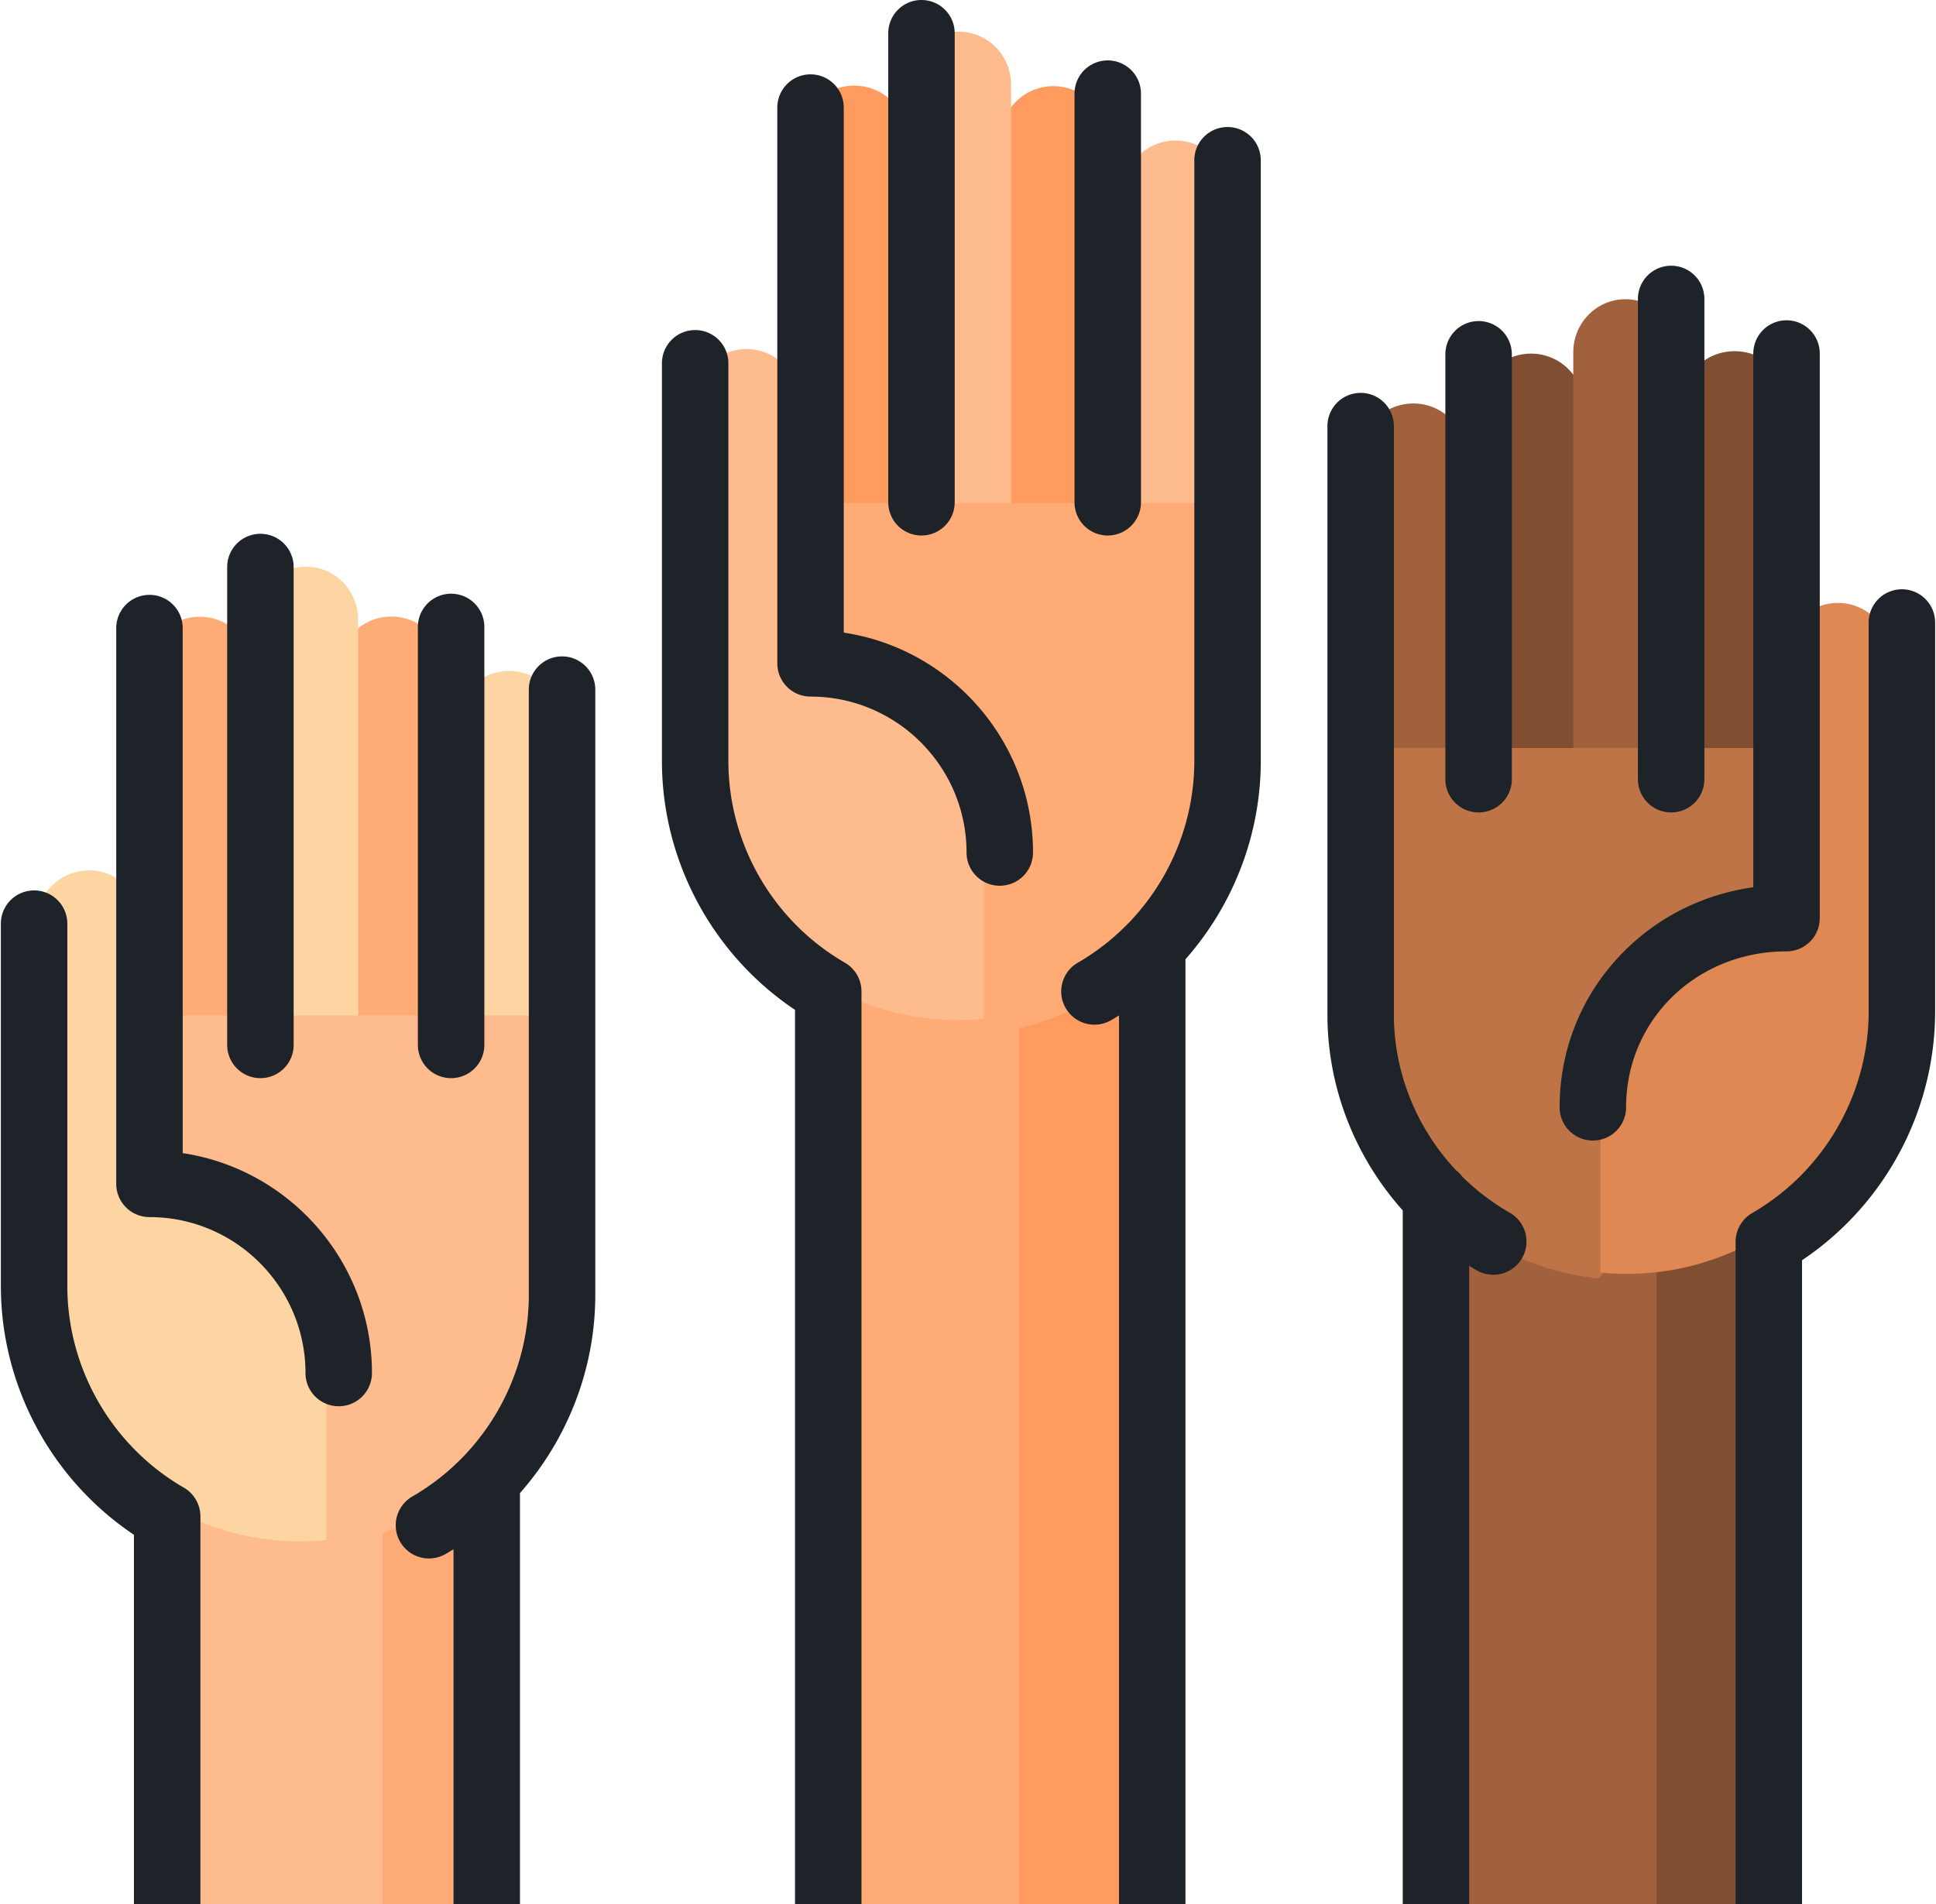 <svg xmlns="http://www.w3.org/2000/svg" width="427" height="420" viewBox="0 0 427 420">
    <g fill="none" fill-rule="nonzero">
        <path fill="#FEBB8E" d="M36 292v160h49.167L95 292z"/>
        <g fill="#FEAB75">
            <path d="M84.44 291.345h23.369v160.182H84.44zM44.069 136.045c6.453 0 11.685 5.247 11.685 11.721l19.66 125.632H22.645l9.737-65.076v-60.556c.001-6.473 5.232-11.72 11.686-11.72z"/>
        </g>
        <path fill="#FCD5A2" d="M100.567 159.758c0-6.494 5.245-11.758 11.717-11.758 6.47 0 11.716 5.263 11.716 11.758v68.583L71 266l29.567-106.242z"/>
        <path fill="#FEAB75" d="M74.646 147.69c0-6.456 5.228-11.69 11.677-11.69C92.773 136 98 141.233 98 147.69V273H55l19.646-125.31z"/>
        <path fill="#FCD5A2" d="M67.5 125c6.351 0 11.5 5.24 11.5 11.704V272H56V136.702C56 130.24 61.148 125 67.5 125z"/>
        <path fill="#FEBB8E" d="M30.483 224L11 263.097 71.397 341C100.93 338.058 124 313.057 124 282.647V224H30.483z"/>
        <path fill="#FCD5A2" d="M66.182 340a58.59 58.59 0 0 0 5.818-.292v-36.706c0-22.586-18.233-40.897-40.727-40.897v-58.42c0-6.454-5.21-11.685-11.636-11.685C13.21 192 8 197.23 8 203.684v77.894C8 313.844 34.048 340 66.182 340z"/>
        <path fill="#A0613C" d="M316 233v219h49.167L375 233z"/>
        <g fill="#804E30">
            <path d="M365.369 232.755h23.664v218.772h-23.664zM382.584 77.466c-6.535 0-11.833 5.246-11.833 11.72L350.844 214.81h53.43l-9.859-65.072V89.184c.001-6.472-5.295-11.718-11.831-11.718z"/>
        </g>
        <path fill="#A0613C" d="M323.433 100.758c0-6.493-5.245-11.758-11.717-11.758C305.245 89 300 94.264 300 100.758v68.584L353 207l-29.567-106.242z"/>
        <path fill="#804E30" d="M349.355 89.69c0-6.456-5.228-11.69-11.678-11.69C331.228 78 326 83.233 326 89.69V215h43L349.355 89.69z"/>
        <path fill="#A0613C" d="M358.5 66c-6.351 0-11.5 5.24-11.5 11.704V213h23V77.703C370 71.24 364.851 66 358.5 66z"/>
        <path fill="#BF7447" d="M393.517 165L413 204.097 352.603 282C323.07 279.058 300 254.057 300 223.647V165h93.517z"/>
        <path fill="#DF8853" d="M358.818 281c-1.963 0-3.903-.101-5.818-.292v-36.706c0-22.586 18.233-40.898 40.727-40.898v-58.42c0-6.453 5.21-11.684 11.636-11.684 6.427 0 11.637 5.23 11.637 11.685v77.893C417 254.845 390.95 281 358.818 281z"/>
        <path fill="#FEAB75" d="M176 174v277h49.167L235 174z"/>
        <g fill="#FF9B5F">
            <path d="M224.711 174.167h23.546v277.36h-23.546zM188.41 18.885c6.503 0 11.774 5.246 11.774 11.72l19.808 125.619h-53.164l9.81-65.07v-60.55c0-6.473 5.27-11.719 11.773-11.719z"/>
        </g>
        <path fill="#FEBB8E" d="M247.567 42.758c0-6.494 5.245-11.758 11.717-11.758C265.754 31 271 36.263 271 42.758v68.583L218 149l29.567-106.242z"/>
        <path fill="#FF9B5F" d="M220.646 30.69c0-6.456 5.228-11.69 11.677-11.69C238.773 19 244 24.233 244 30.69V156h-43l19.646-125.31z"/>
        <path fill="#FEBB8E" d="M211.5 7c6.351 0 11.5 5.24 11.5 11.704V154h-23V18.703C200 12.24 205.147 7 211.5 7z"/>
        <path fill="#FEAB75" d="M176.483 111L157 150.097 217.397 228C246.93 225.058 270 200.057 270 169.647V111h-93.517z"/>
        <path fill="#FEBB8E" d="M211.182 225a58.59 58.59 0 0 0 5.818-.292v-36.706c0-22.585-18.233-40.897-40.727-40.897v-58.42c0-6.453-5.21-11.685-11.636-11.685C158.21 77 153 82.231 153 88.685v77.893C153 198.844 179.048 225 211.182 225z"/>
        <g fill="#1D2328">
            <path d="M203.24 118.125a7.327 7.327 0 0 0 7.328-7.327V7.326A7.327 7.327 0 0 0 203.24 0a7.327 7.327 0 0 0-7.329 7.326v103.472a7.327 7.327 0 0 0 7.33 7.327zM244.321 118.125a7.327 7.327 0 0 0 7.33-7.327V20.652a7.327 7.327 0 0 0-7.33-7.327 7.328 7.328 0 0 0-7.329 7.327v90.145a7.328 7.328 0 0 0 7.33 7.328z"/>
            <path d="M186.098 139.549V23.727a7.327 7.327 0 0 0-7.329-7.327 7.327 7.327 0 0 0-7.329 7.327V146.33a7.327 7.327 0 0 0 7.33 7.326c18.973 0 34.41 15.433 34.41 34.402a7.327 7.327 0 0 0 7.33 7.326 7.327 7.327 0 0 0 7.328-7.326c.001-24.56-18.147-44.962-41.74-48.509zM270.745 28.019a7.327 7.327 0 0 0-7.329 7.326V167.86c0 18.28-9.845 35.331-25.694 44.497a7.326 7.326 0 0 0 3.677 13.67 7.321 7.321 0 0 0 3.664-.985c.587-.34 1.167-.69 1.741-1.046v233.677a7.327 7.327 0 0 0 7.33 7.326 7.327 7.327 0 0 0 7.328-7.326V211.605c10.522-11.92 16.613-27.449 16.613-43.745V35.345a7.328 7.328 0 0 0-7.33-7.326z"/>
            <path d="M186.346 212.358c-15.85-9.166-25.695-26.215-25.695-44.497V80.133a7.327 7.327 0 0 0-7.329-7.327 7.327 7.327 0 0 0-7.329 7.327v87.728c0 22.053 11.146 42.711 29.353 54.901v234.912a7.327 7.327 0 0 0 7.33 7.326 7.327 7.327 0 0 0 7.328-7.326V218.7a7.323 7.323 0 0 0-3.658-6.343zM57.437 237.826a7.327 7.327 0 0 0 7.329-7.327V125.075a7.327 7.327 0 0 0-7.329-7.326 7.327 7.327 0 0 0-7.329 7.326v105.424a7.327 7.327 0 0 0 7.329 7.327zM99.496 237.826a7.327 7.327 0 0 0 7.33-7.327v-92.21a7.327 7.327 0 0 0-7.33-7.326 7.327 7.327 0 0 0-7.329 7.326v92.21a7.327 7.327 0 0 0 7.33 7.327z"/>
            <path d="M40.296 254.366V138.545a7.327 7.327 0 0 0-7.329-7.327 7.327 7.327 0 0 0-7.329 7.327v122.602a7.327 7.327 0 0 0 7.33 7.326c18.972 0 34.41 15.433 34.41 34.402a7.327 7.327 0 0 0 7.329 7.326 7.327 7.327 0 0 0 7.329-7.326c0-24.559-18.148-44.96-41.74-48.51zM123.966 144.791a7.327 7.327 0 0 0-7.329 7.327V285.61c0 18.28-9.845 35.33-25.694 44.496a7.325 7.325 0 0 0-2.674 10.012 7.327 7.327 0 0 0 10.015 2.672c.587-.34 1.167-.689 1.741-1.046V455.72a7.327 7.327 0 0 0 7.33 7.326 7.327 7.327 0 0 0 7.328-7.326V329.353c10.523-11.919 16.613-27.449 16.613-43.744V152.118a7.33 7.33 0 0 0-7.33-7.327z"/>
            <path d="M40.543 328.152c-15.849-9.167-25.694-26.216-25.694-44.497v-79.913a7.328 7.328 0 0 0-7.33-7.327 7.327 7.327 0 0 0-7.328 7.327v79.913c0 22.053 11.145 42.71 29.353 54.9v115.21a7.327 7.327 0 0 0 7.329 7.327 7.328 7.328 0 0 0 7.329-7.326V334.494a7.325 7.325 0 0 0-3.659-6.342zM368.586 179.213a7.327 7.327 0 0 0 7.33-7.326V65.94a7.327 7.327 0 0 0-7.33-7.326 7.327 7.327 0 0 0-7.329 7.326v105.946a7.327 7.327 0 0 0 7.33 7.327zM326.117 179.214a7.327 7.327 0 0 0 7.33-7.327V78.151a7.327 7.327 0 0 0-7.33-7.327 7.327 7.327 0 0 0-7.329 7.327v93.736a7.328 7.328 0 0 0 7.33 7.327z"/>
            <path d="M401.362 202.533V77.977a7.327 7.327 0 0 0-7.33-7.326 7.327 7.327 0 0 0-7.328 7.326v117.737c-10.699 1.499-20.514 6.275-28.182 13.82-9.373 9.221-14.535 21.555-14.535 34.728a7.327 7.327 0 0 0 7.329 7.327 7.327 7.327 0 0 0 7.329-7.327c0-19.29 15.543-34.402 35.388-34.402a7.329 7.329 0 0 0 7.329-7.327zM333.086 267.564a51.157 51.157 0 0 1-10.48-7.92 7.383 7.383 0 0 0-1.434-1.462c-8.688-9.235-13.74-21.497-13.74-34.378V93.993a7.327 7.327 0 0 0-7.33-7.327 7.327 7.327 0 0 0-7.328 7.327v129.811c0 16.094 6.089 31.428 16.613 43.198v184.81a7.327 7.327 0 0 0 7.329 7.326 7.327 7.327 0 0 0 7.329-7.326V279.236c.587.36 1.18.712 1.78 1.055a7.328 7.328 0 0 0 7.262-12.728z"/>
            <path d="M419.48 129.987a7.327 7.327 0 0 0-7.33 7.327v85.775c0 18.28-9.845 35.331-25.694 44.497a7.327 7.327 0 0 0-3.659 6.342v177.885a7.328 7.328 0 0 0 7.33 7.326 7.327 7.327 0 0 0 7.328-7.326V277.989c18.208-12.19 29.353-32.848 29.353-54.9v-85.775a7.326 7.326 0 0 0-7.329-7.327z"/>
        </g>
    </g>
</svg>
